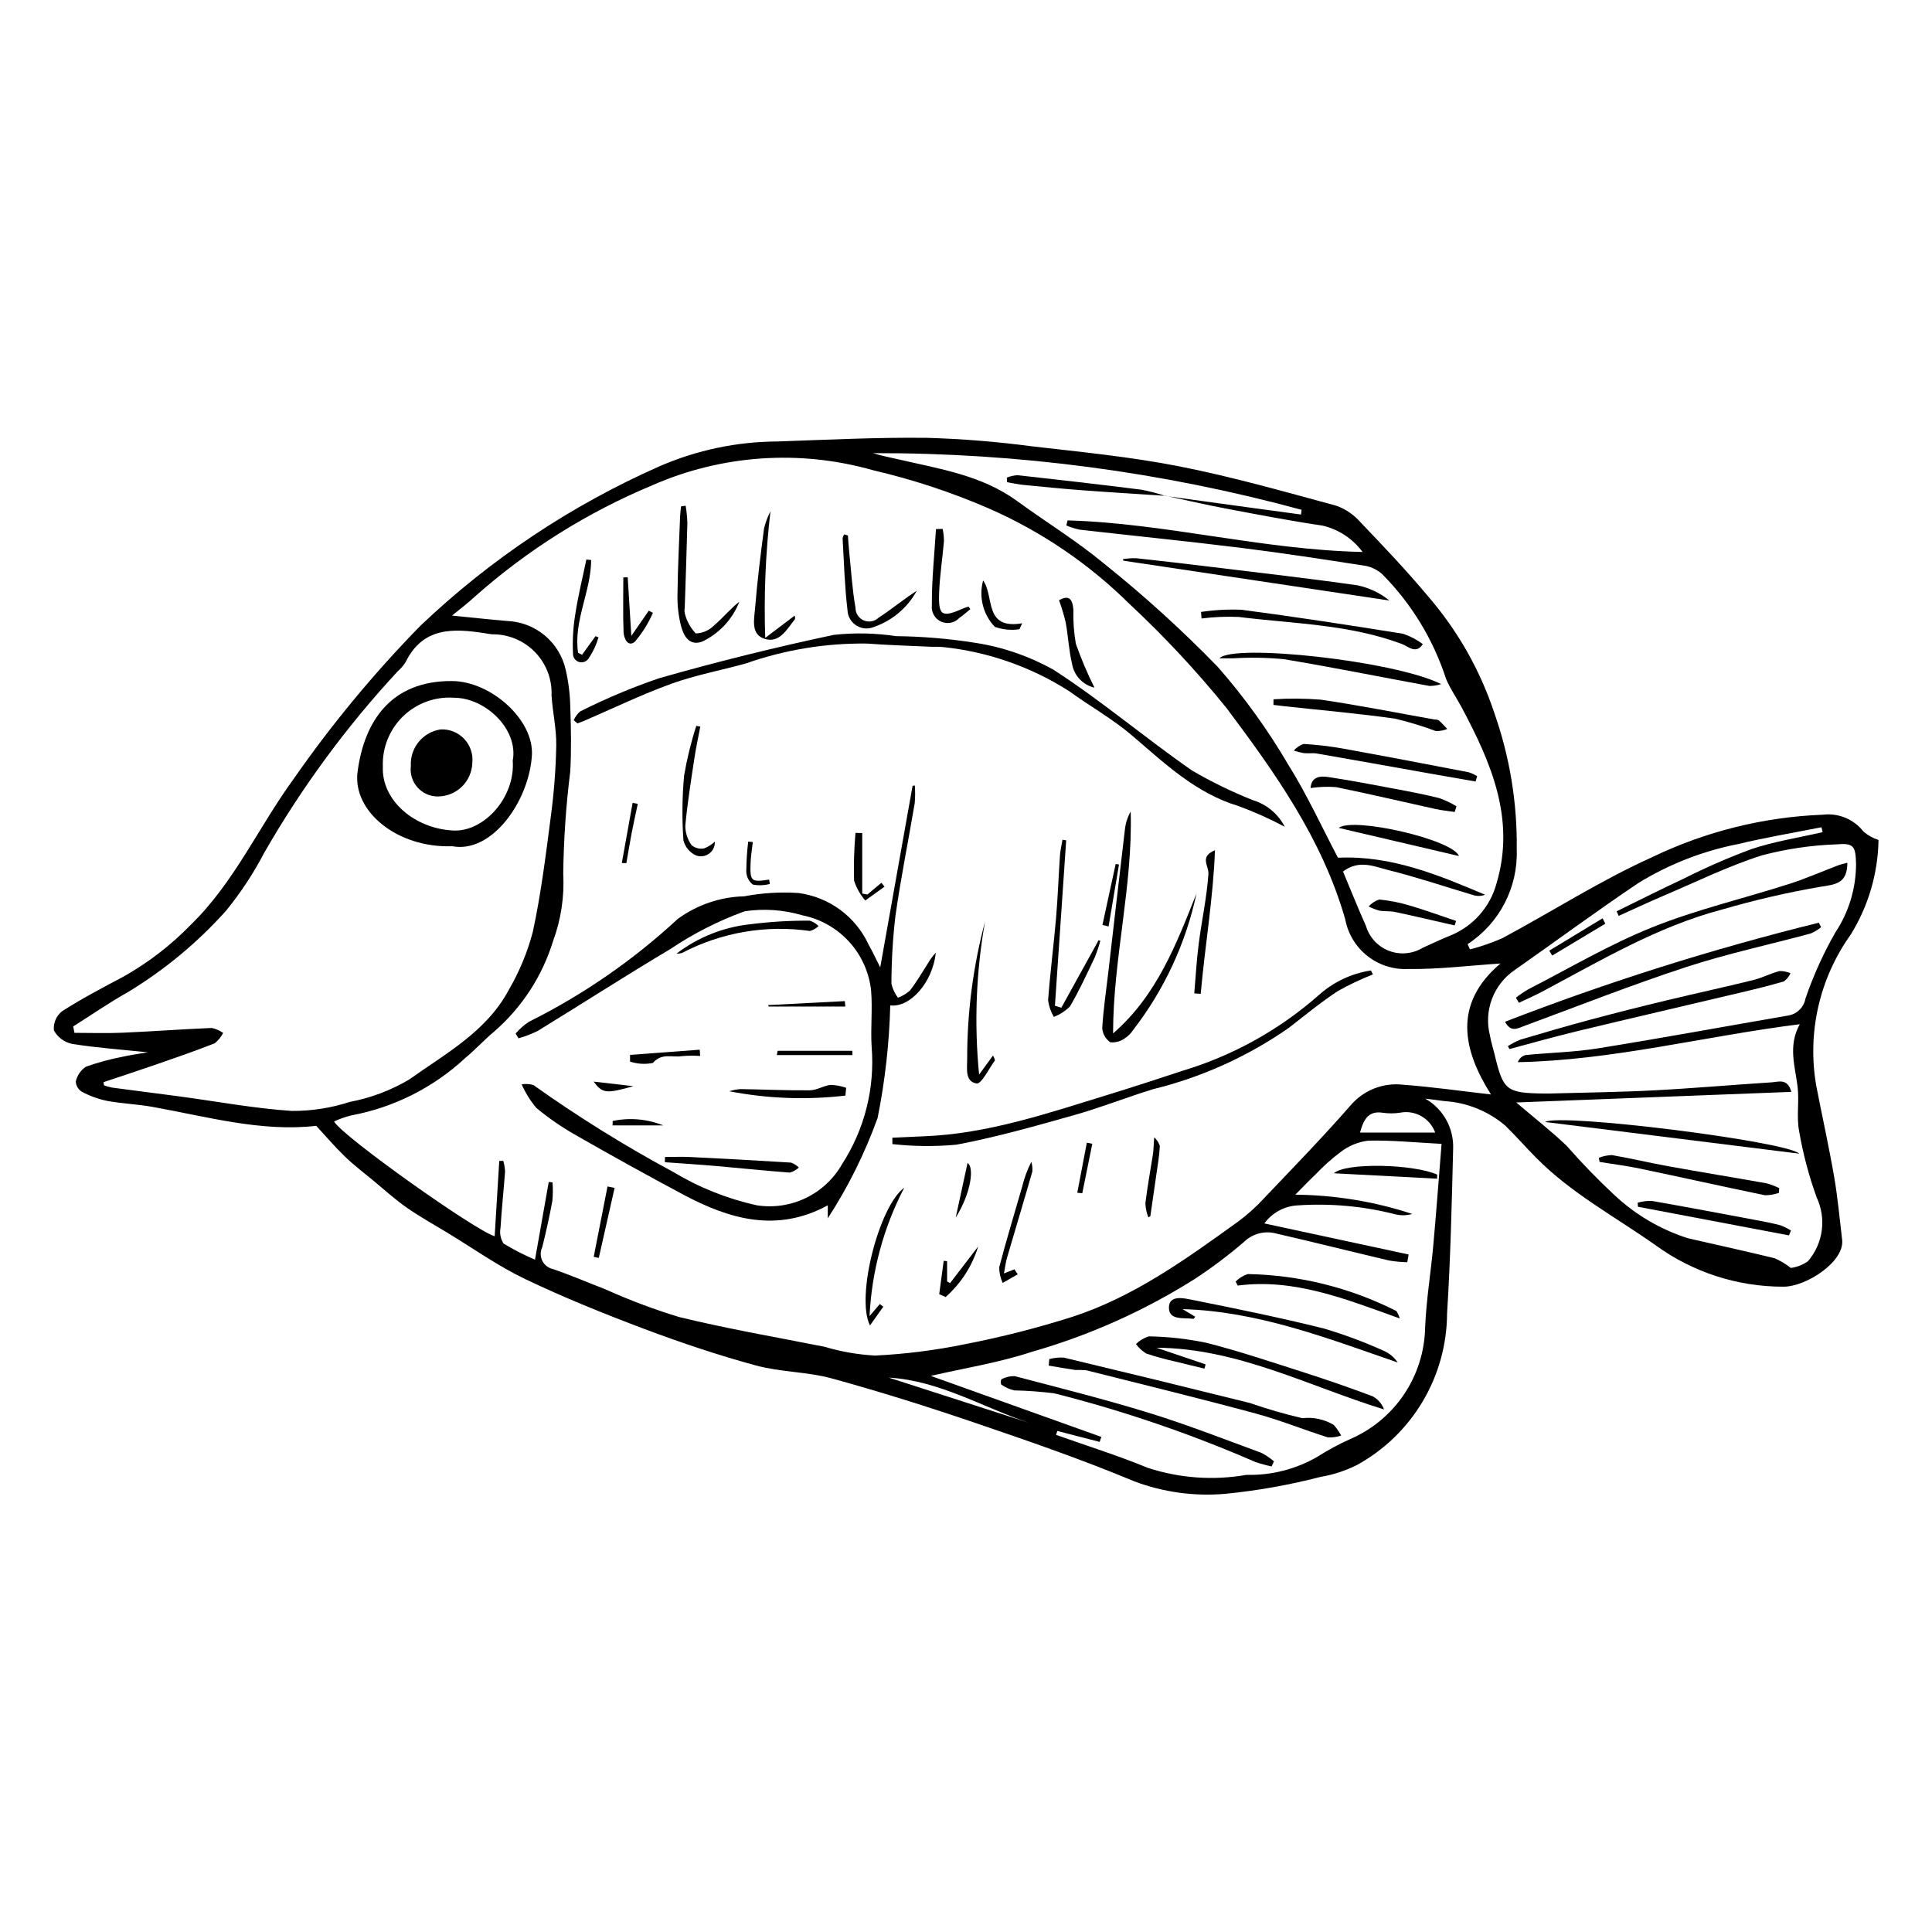 <?xml version="1.0" encoding="UTF-8"?>
<!-- Uploaded to: ICON Repo, www.svgrepo.com, Generator: ICON Repo Mixer Tools -->
<svg fill="#000000" width="800px" height="800px" version="1.1" viewBox="144 144 512 512" xmlns="http://www.w3.org/2000/svg">
 <g>
  <path d="m533.55 395.6c2.949-0.758 5.828-1.754 8.613-2.981 13.25-7.109 25.992-15.297 39.66-21.453h-0.004c14.141-6.816 29.531-10.648 45.215-11.258 4.141-0.52 8.25 1.18 10.812 4.473 1.168 0.996 2.519 1.758 3.981 2.231-0.152 8.863-2.695 17.52-7.359 25.055-8.285 11.574-11.582 25.984-9.152 40.008 1.559 8.055 3.344 16.066 4.746 24.145 0.961 5.539 1.453 11.16 2.125 16.746 0.688 5.727-9.453 12.445-15.598 12.418h-0.004c-12.164 0.016-24.016-3.836-33.852-10.992-10.715-7.562-22.391-13.781-31.707-23.242-2.746-2.785-5.328-5.734-8.125-8.469-4.551-3.852-10.223-6.125-16.172-6.484-1.68-0.254-3.375-0.434-5.016-0.645 2.328 1.328 4.25 3.266 5.555 5.609 1.301 2.344 1.934 5 1.828 7.68-0.359 14.578-0.703 29.168-1.609 43.719-0.051 8.215-2.297 16.262-6.508 23.316-4.207 7.055-10.227 12.852-17.434 16.797-3.016 1.504-6.242 2.555-9.57 3.113-8.262 2.141-16.672 3.641-25.164 4.481-8.258 0.742-16.574-0.402-24.328-3.344-13.781-5.758-27.945-10.645-42.094-15.465-12.523-4.266-25.164-8.254-37.922-11.754-6.539-1.793-13.605-1.664-20.152-3.445-9.992-2.723-19.855-6.027-29.555-9.676-10.688-4.019-21.309-8.309-31.602-13.23-7.199-3.445-13.797-8.148-20.656-12.301-3.602-2.184-7.301-4.231-10.746-6.644-3.098-2.168-5.918-4.738-8.844-7.156-2.523-2.086-5.144-4.074-7.496-6.344-2.621-2.523-4.984-5.312-7.613-8.152-14.516 1.672-28.867-2.418-43.391-5.023-4-0.715-8.109-0.859-12.109-1.602-2.309-0.488-4.539-1.301-6.621-2.414-0.957-0.586-1.555-1.613-1.598-2.734 0.367-1.59 1.324-2.981 2.676-3.891 3.199-1.133 6.484-2.023 9.816-2.66 1.898-0.445 3.844-0.684 6.606-1.16-7.312-0.762-13.746-1.203-20.086-2.234h0.004c-2.059-0.426-3.828-1.738-4.824-3.59-0.176-1.945 0.641-3.848 2.172-5.059 5.184-3.324 10.664-6.207 16.117-9.086v0.004c6.641-3.719 12.703-8.379 18-13.836 11.531-11.215 17.922-25.852 27.184-38.551 10.074-14.488 21.34-28.105 33.688-40.715 18.535-17.625 39.977-31.918 63.379-42.25 9.852-4.281 20.473-6.512 31.215-6.559 13.156-0.457 26.324-1.117 39.48-0.965v-0.004c9.34 0.27 18.656 1.016 27.918 2.246 13.047 1.504 26.172 2.781 39.035 5.305 14.031 2.754 27.836 6.699 41.656 10.441 2.5 0.895 4.723 2.422 6.457 4.426 6.109 6.383 12.211 12.797 17.867 19.578 7.812 9.027 13.77 19.504 17.531 30.832 4.109 11.637 6.133 23.902 5.973 36.242 0.363 10.07-4.57 19.598-13.012 25.109zm-80.629-120.2-0.039 0.047c7.531 1.035 15.062 2.066 22.598 3.102 4.434 0.605 8.867 1.207 13.305 1.805l0.148-1.25c-37.016-10.062-75.211-15.113-113.57-15.016 2.25 0.715 4.551 1.141 6.828 1.668 10.871 2.519 22.02 4.203 31.395 11.051 7.644 5.578 15.781 10.547 23.035 16.582h0.004c10.586 8.477 20.633 17.602 30.086 27.328 7.035 8.027 13.289 16.707 18.684 25.918 4.996 7.965 8.922 16.602 13.176 24.668 14.105-0.652 26.551 4.543 38.996 9.809-1.07 0.414-2.254 0.426-3.332 0.035-7.422-2.207-14.77-4.691-22.273-6.562-3.715-0.926-7.762-2.883-12.055 0.371 2.023 4.816 3.941 9.656 6.074 14.395 0.891 3.023 3.133 5.465 6.07 6.609s6.242 0.863 8.941-0.766c2.398-1.074 4.769-2.227 7.211-3.207l-0.004 0.004c6.106-2.418 10.707-7.582 12.406-13.926 5.055-17.035-1.461-31.992-9.246-46.594-1.352-2.535-3.043-4.922-4.137-7.559-3.387-10.43-9.164-19.918-16.875-27.715-1.242-1.125-2.769-1.898-4.414-2.231-11.141-1.734-22.293-3.449-33.48-4.832-14.078-1.742-28.195-3.148-42.285-4.762h-0.004c-1.227-0.258-2.426-0.637-3.582-1.125l0.336-1.336c25.941 0.727 51.293 7.769 78.172 8.367v-0.004c-2.594-3.523-6.363-6.004-10.625-6.988-8.547-1.258-17.043-2.898-25.535-4.504-5.359-1.012-10.672-2.246-16.008-3.383zm88.715 123.94c-8.344 0.543-16.402 1.566-24.445 1.453-3.91 0.195-7.762-1.035-10.832-3.465-3.07-2.426-5.156-5.887-5.867-9.738-6.106-21.285-18.605-38.812-31.492-56.008h-0.004c-7.926-9.793-16.531-19.016-25.75-27.605-10.785-10.656-23.441-19.23-37.336-25.293-9.859-4.266-20.086-7.633-30.547-10.07-19.371-5.519-40.062-4.109-58.504 3.992-17.156 7.152-33.012 17.09-46.922 29.414-1.91 1.793-4.027 3.363-6.144 5.117 5.219 0.516 9.887 1.035 14.57 1.426 3.644 0.137 7.144 1.469 9.953 3.797s4.773 5.516 5.586 9.07c0.758 3.281 1.172 6.633 1.234 10 0.191 5.664 0.312 11.359-0.012 17.012-1.125 8.977-1.746 18.012-1.859 27.059 0.332 6.102-0.59 12.211-2.711 17.945-2.84 9.207-8.184 17.449-15.438 23.793-2.738 2.258-5.133 4.934-7.871 7.188v0.004c-8.402 7.789-18.84 13.043-30.102 15.156-1.586 0.383-3.129 0.926-4.606 1.617 2.152 3.914 37.523 28.992 42.559 30.406 0.406-6.691 0.812-13.328 1.215-19.961l1.062-0.008v-0.004c0.273 0.922 0.43 1.871 0.477 2.832-0.359 4.969-0.906 9.922-1.203 14.895-0.277 1.438 0.004 2.93 0.785 4.172 2.676 1.633 5.469 3.066 8.352 4.293l3.641-20.59 1 0.105c0.133 1.641 0.117 3.293-0.047 4.934-0.754 4.106-1.66 8.191-2.676 12.242-0.551 1.141-0.543 2.473 0.023 3.609 0.562 1.133 1.617 1.945 2.859 2.195 4.723 1.621 9.32 3.606 13.98 5.406v0.004c6.328 2.852 12.832 5.293 19.473 7.309 12.734 3.102 25.684 5.324 38.551 7.879v0.004c4.336 1.293 8.812 2.066 13.328 2.312 7.996-0.395 15.949-1.398 23.789-3.008 9.664-1.875 19.211-4.309 28.594-7.293 16.352-5.356 30.188-15.379 43.98-25.324 2.422-1.812 4.676-3.848 6.723-6.078 7.703-8.105 15.516-16.125 22.867-24.539 3.453-4.09 8.734-6.168 14.047-5.527 7.731 0.578 15.426 1.688 23.211 2.578-7.438-11.746-10.168-23.969 2.508-34.707zm-370.21 31.445 0.141 0.855c0.707 0.246 1.43 0.441 2.164 0.59 5.992 0.801 11.992 1.547 17.984 2.352 9.867 1.324 19.695 3.168 29.602 3.824h-0.004c5.215 0.035 10.402-0.77 15.359-2.379 5.539-1.047 10.852-3.043 15.707-5.906 9.648-6.883 20.547-12.723 26.43-23.754 2.828-4.836 4.981-10.035 6.402-15.457 2.172-10.074 3.438-20.359 4.769-30.598 0.836-6.227 1.312-12.496 1.434-18.773 0.066-4.398-0.965-8.805-1.25-13.223v-0.004c0.184-4.269-1.402-8.43-4.379-11.496s-7.086-4.773-11.359-4.719c-0.652-0.055-1.301-0.188-1.949-0.289-8.391-1.312-16.41-1.656-20.973 7.633h-0.004c-0.551 0.902-1.242 1.715-2.047 2.402-13.59 14.645-25.469 30.785-35.41 48.113-2.848 5.457-6.238 10.613-10.129 15.387-7.562 8.445-16.336 15.723-26.035 21.59-4.957 2.793-9.664 6.039-14.484 9.082l0.34 1.699c4.234 0 8.473 0.152 12.695-0.031 7.887-0.34 15.766-0.934 23.652-1.262v-0.004c1.098 0.227 2.137 0.676 3.055 1.316-0.539 1.078-1.312 2.023-2.262 2.766-5.238 2.059-10.566 3.891-15.887 5.734-4.508 1.562-9.043 3.039-13.562 4.551zm449.53-15.359c-25.543 3.227-49.668 9.582-74.719 10.059 0.332-0.918 1.09-1.621 2.035-1.883 6.383-0.637 12.84-0.754 19.156-1.77 16.863-2.711 33.664-5.805 50.496-8.711v0.004c2.316-0.395 4.137-2.199 4.547-4.516 2.078-6.055 4.719-11.902 7.891-17.461 3.578-5.379 5.492-11.691 5.512-18.148-0.129-4.719-0.531-5.629-5.137-5.242-6.684 0.234-13.324 1.211-19.789 2.914-9.055 2.887-17.68 7.144-26.461 10.875-3.871 1.645-7.68 3.445-11.516 5.172l-0.551-1.207c5.914-2.891 11.785-5.871 17.75-8.652l-0.004 0.004c5.844-2.949 11.852-5.57 17.988-7.848 6.102-2.043 12.555-3.031 18.852-4.484l-0.293-1.305c-7.422 1.477-14.898 2.715-22.246 4.492v-0.004c-9.309 1.844-18.211 5.332-26.293 10.301-11.074 7.449-21.82 15.379-32.75 23.043v0.004c-2.746 1.863-4.856 4.527-6.031 7.637-1.176 3.106-1.367 6.496-0.543 9.715 0.281 1.672 0.816 3.301 1.215 4.957 2.312 9.664 3.098 10.285 13.145 10.426 0.527 0.008 1.055 0.008 1.582-0.008 9.191-0.262 18.391-0.355 27.57-0.836 10.383-0.539 20.742-1.461 31.117-2.121 1.824-0.117 4.238-1.164 5.242 2.527l-72.902 2.809c4.859 4.144 9.328 7.613 13.391 11.508 3.965 4.531 8.156 8.859 12.559 12.965 5.566 5.231 12.223 9.156 19.492 11.492 7.688 1.758 15.395 3.453 23.055 5.316 1.527 0.676 2.965 1.539 4.281 2.57 1.629-0.219 3.18-0.824 4.519-1.773 1.977-2.293 3.246-5.106 3.66-8.105 0.414-2.996-0.051-6.051-1.332-8.789-2.082-5.754-3.648-11.676-4.68-17.703-0.699-3.769 0.082-7.797-0.383-11.637-0.652-5.438-2.598-10.801 0.574-16.586zm-103.66 61.023-0.352 2.059v-0.004c-1.586-0.035-3.168-0.184-4.734-0.441-9.961-2.34-19.883-4.84-29.855-7.133h0.004c-3.086-0.879-6.402-0.043-8.699 2.195-4.164 3.59-8.566 6.898-13.176 9.902-13.359 8.406-27.844 14.879-43.023 19.219-8.77 2.898-18.023 4.344-26.797 6.379l45.207 16.172-0.449 1.32-11.223-2.902-0.332 1.039c8.117 2.887 16.359 5.461 24.316 8.738v0.004c8.43 2.754 17.41 3.394 26.145 1.855 6.621 0.168 13.152-1.508 18.875-4.84 2.769-1.766 5.668-3.324 8.668-4.664 5.773-2.504 10.707-6.609 14.215-11.832 3.512-5.223 5.449-11.344 5.586-17.633 0.289-7.301 1.508-14.559 2.164-21.848 0.805-8.883 1.457-17.777 2.195-26.895-6.922-0.359-13.188-1.004-19.434-0.855l0.004-0.004c-2.648 0.332-5.16 1.359-7.281 2.984-2.414 1.809-4.668 3.824-6.738 6.016-1.719 1.629-3.352 3.352-5.312 5.324h-0.004c10.531 0.094 20.984 1.812 30.992 5.102-1.508 0.445-3.106 0.469-4.621 0.059-8.395-2.125-17.07-2.91-25.707-2.328-3.527 0.172-6.781 1.93-8.859 4.785zm7.043-32.309c-1.391-3.828-5.371-6.062-9.359-5.254-1.441 0.211-2.902 0.219-4.344 0.031-3.945-0.688-5.234 1.648-6.215 5.223zm-144.79 64.945 37.055 11.949c-12.332-4.16-23.77-11.18-37.055-11.949z"/>
  <path d="m377.27 400.36c2.926-16.418 5.75-32.27 8.574-48.125l0.598-0.055v-0.004c0.113 1.559 0.102 3.125-0.035 4.68-1.672 9.93-3.684 19.812-5.094 29.777h-0.004c-0.703 6-1.059 12.035-1.07 18.074 0.312 1.34 0.898 2.602 1.723 3.703 1.164-0.434 2.238-1.074 3.172-1.891 1.766-2.281 3.223-4.801 4.789-7.238 0.582-1.016 1.281-1.961 2.082-2.816-0.852 7.949-6.84 14.625-12.078 13.977v-0.004c-0.258 10.023-1.379 20.004-3.352 29.836-3.367 9.34-7.797 18.262-13.203 26.586v-3.441c-13.434 7.336-26.016 3.715-38.27-2.824-9.633-5.141-19.184-10.426-28.66-15.859-3.637-2.066-7.086-4.449-10.305-7.121-1.586-1.895-2.894-4-3.891-6.258 1.039-0.164 2.106-0.098 3.117 0.191 11.871 8.453 24.262 16.156 37.098 23.059 6.852 4.125 14.332 7.102 22.141 8.816 4.422 0.68 8.945 0 12.973-1.949 4.027-1.949 7.371-5.074 9.582-8.961 5.981-9.234 8.734-20.188 7.836-31.148-0.305-4.93 0.266-9.918-0.137-14.832-0.516-4.832-2.555-9.371-5.828-12.961-3.273-3.59-7.606-6.043-12.367-7-4.969-1.48-10.199-1.844-15.324-1.07-6.918 2.516-13.504 5.859-19.621 9.957-11.84 7.062-23.441 14.527-35.195 21.734-1.641 0.816-3.356 1.477-5.117 1.973l-0.758-1.273c1.02-1.188 2.195-2.227 3.496-3.094 14.398-7.172 27.695-16.363 39.496-27.293 5.125-3.734 11.266-5.82 17.602-5.977 4.731-0.895 9.555-1.188 14.359-0.875 8.102 1.07 15.098 6.195 18.555 13.602 1.055 1.875 1.965 3.832 3.117 6.106z"/>
  <path d="m296.04 334.86c0.387-0.891 0.969-1.684 1.707-2.32 6.777-3.418 13.781-6.363 20.965-8.812 15.262-4.352 30.672-8.176 46.223-11.477v-0.004c5.496-0.602 11.047-0.488 16.512 0.336 7.098 0.082 14.184 0.684 21.191 1.801 7.234 1.129 14.203 3.543 20.586 7.129 12.66 8.18 24.23 18.031 36.625 26.648 5.172 3.031 10.57 5.664 16.145 7.875 3.672 1.109 6.734 3.66 8.484 7.07-3.945-2.102-8.031-3.938-12.23-5.484-11.348-3.406-19.527-11.262-28.188-18.664-5.168-4.418-11.215-7.797-16.746-11.805-10.102-6.457-21.574-10.461-33.504-11.688-0.914-0.074-1.832-0.09-2.75-0.055-5.785-0.27-11.578-0.422-17.352-0.863v0.004c-10.918-0.137-21.773 1.648-32.07 5.281-6.574 1.824-13.348 3.07-19.742 5.379-7.859 2.84-15.418 6.519-23.109 9.828-0.574 0.246-1.172 0.441-1.758 0.664z"/>
  <path d="m507.83 402.24c-3.223 1.254-6.348 2.738-9.352 4.445-4.484 2.953-8.652 6.387-12.902 9.688-10.887 7.586-23.082 13.102-35.969 16.262-7.019 2.144-13.863 4.887-20.926 6.875-10.34 2.91-20.715 5.871-31.254 7.848h0.004c-5.637 0.516-11.312 0.461-16.938-0.16l-0.008-1.699c2.734-0.121 5.465-0.262 8.199-0.363 17.148-0.633 33.191-6.191 49.359-11.148 6.523-2 13.004-4.141 19.488-6.266 13.254-4.008 25.496-10.812 35.898-19.957 3.883-3.508 8.715-5.797 13.891-6.582z"/>
  <path d="m461.09 380.76c-2.809 13.18-8.555 25.555-16.805 36.207-0.57 0.891-1.328 1.645-2.223 2.211-1.102 0.801-2.461 1.168-3.816 1.035-1.258-0.863-2.047-2.258-2.137-3.781 0.285-4.949 1.039-9.875 1.609-14.809 1.457-12.578 2.898-25.16 4.387-37.738v0.004c0.176-1.695 0.699-3.34 1.539-4.824 0.574 19.758-4.664 39.012-4.668 58.801 11.625-10.086 16.773-23.684 22.113-37.105z"/>
  <path d="m426.55 366.7c-0.996 14.609-1.988 29.219-2.984 43.832l1.695 0.527 9.871-17.871 0.461 0.113 0.004 0.004c-0.402 1.508-0.898 2.992-1.484 4.438-2.082 4.371-4.102 8.793-6.551 12.953l-0.004 0.004c-1.215 1.219-2.68 2.172-4.289 2.789-0.781-1.348-1.293-2.828-1.516-4.367 0.547-7.312 1.488-14.594 2.117-21.898 0.473-5.492 0.652-11.008 1.031-16.512 0.098-1.398 0.441-2.781 0.672-4.176z"/>
  <path d="m325.71 278.02c0.25 1.527 0.398 3.07 0.453 4.617-0.184 7.492-0.465 14.98-0.703 22.469-0.094 0.52-0.078 1.055 0.051 1.566 0.496 1.949 1.488 3.742 2.875 5.199 1.879-0.07 3.652-0.867 4.953-2.227 2.285-1.934 4.188-4.316 6.602-6.188-1.828 4.676-5.379 8.473-9.922 10.609-3.449 1.184-4.848-1.648-5.531-4.133-0.711-2.801-1.027-5.684-0.945-8.574 0.074-6.82 0.43-13.641 0.688-20.457 0.035-0.902 0.164-1.805 0.254-2.703z"/>
  <path d="m405.04 388.24c-2.371 13.375-2.898 27.012-1.566 40.531l3.672-5.031c0.254 0.387 0.434 0.82 0.523 1.277-1.605 2.191-3.574 6.316-4.852 6.117-3.281-0.516-2.441-4.25-2.504-6.922v-0.004c0.02-12.145 1.605-24.234 4.727-35.969z"/>
  <path d="m348.18 279.5c-1.309 11.129-1.77 22.344-1.383 33.543l7.805-5.902c0.098 0.305 0.125 0.621 0.086 0.938-2.121 2.594-4.031 6.398-7.93 5.262-3.91-1.141-2.883-5.262-2.644-8.25 0.562-7.051 1.449-14.074 2.371-21.09 0.391-1.559 0.957-3.07 1.695-4.5z"/>
  <path d="m465.98 369.32c-0.473 12.754-2.648 25.352-3.781 38.055l-1.703-0.121c0.379-4.367 0.609-8.754 1.168-13.102 0.797-6.203 2.168-12.355 2.578-18.578 0.141-2.152-2.473-4.504 1.738-6.254z"/>
  <path d="m323.27 396.73c5.68-4.34 12.445-7.035 19.555-7.797 5.223-0.66 10.484-0.977 15.75-0.949 0.887 0.281 1.695 0.77 2.356 1.426-0.641 0.629-1.434 1.078-2.297 1.312-11.645-1.672-23.52 0.371-33.934 5.844-0.465 0.133-0.949 0.188-1.43 0.164z"/>
  <path d="m368.7 285.91c0.113 1.453 0.195 2.906 0.348 4.356 0.516 4.934 0.801 9.91 1.668 14.781-0.02 1.461 0.844 2.793 2.188 3.367 1.344 0.578 2.902 0.285 3.949-0.734 3.457-2.215 6.609-4.902 10.113-7.125-2.606 4.762-6.981 8.301-12.18 9.859-1.465 0.344-3.004 0.016-4.199-0.895-1.199-0.91-1.926-2.305-1.988-3.809-0.762-6.32-0.926-12.711-1.301-19.074 0.07-0.367 0.215-0.719 0.422-1.031z"/>
  <path d="m320.22 450.61c2.266 0 4.535-0.094 6.797 0.016 8.879 0.438 17.754 0.914 26.629 1.477h-0.004c0.773 0.281 1.477 0.727 2.055 1.312-0.68 0.633-1.5 1.09-2.394 1.336-6.512-0.484-13.004-1.18-19.508-1.742-4.523-0.391-9.059-0.676-13.59-1.008z"/>
  <path d="m374.44 492.78 2.723-3.191 0.918 0.695-3.527 4.973c-3.82-7.531 2.426-31.664 9.078-36.5v0.004c-5.488 10.543-8.625 22.148-9.191 34.02z"/>
  <path d="m401.15 305.42c-0.984 0.797-1.918 1.668-2.965 2.383h0.004c-1.242 1.305-3.18 1.676-4.812 0.922-1.637-0.754-2.613-2.465-2.43-4.258-0.043-6.75 0.691-13.5 1.094-20.254l1.773-0.047 0.004 0.004c0.215 1.066 0.332 2.156 0.34 3.246-0.383 4.543-1.105 9.066-1.277 13.609-0.238 6.231 0.703 6.734 6.449 4.188 0.43-0.191 0.895-0.305 1.344-0.457z"/>
  <path d="m333.44 367.04c0.062 1.238-0.496 2.426-1.492 3.16-0.996 0.738-2.297 0.93-3.461 0.512-1.695-0.75-2.941-2.246-3.375-4.047-0.402-5.723-0.336-11.469 0.191-17.18 0.762-4.449 1.836-8.832 3.223-13.125l1.059 0.203c-0.527 2.801-1.145 5.586-1.566 8.402-0.895 5.945-1.852 11.891-2.41 17.871l-0.004-0.004c0.016 1.848 0.598 3.641 1.668 5.144 0.918 0.77 2.133 1.086 3.312 0.859 1.059-0.406 2.031-1.016 2.856-1.797z"/>
  <path d="m368.04 434.34c-10.266 1.207-20.652 0.82-30.797-1.152 0.957-0.289 1.938-0.48 2.93-0.566 6.156 0.086 12.312 0.387 18.469 0.32 1.828-0.02 3.621-1.234 5.484-1.434v-0.004c1.402 0.055 2.789 0.312 4.117 0.773z"/>
  <path d="m434.05 326.24c-3.019-0.695-5.336-3.109-5.91-6.152-0.879-3.641-1.047-7.449-1.719-11.148v-0.004c-0.477-1.996-1.07-3.961-1.77-5.891 2.41-1.27 3.566-0.691 3.82 2.633l-0.004 0.004c-0.09 2.992 0.129 5.984 0.648 8.934 1.402 3.973 3.051 7.856 4.934 11.625z"/>
  <path d="m300.66 292.41c-0.016 8.316-4.715 16.121-3.465 24.578l1.055 0.535 3.566-4.934 0.789 0.309c-0.59 2.035-1.504 3.961-2.703 5.711-0.578 0.789-1.605 1.109-2.535 0.793-0.926-0.32-1.539-1.203-1.512-2.184-0.176-3.57 0.039-7.148 0.637-10.668 0.742-4.789 1.914-9.512 2.902-14.262z"/>
  <path d="m413.71 481.71-3.996 2.273h0.004c-0.598-1.297-0.91-2.707-0.918-4.133 1.879-7.188 4.051-14.297 6.106-21.441 0.543-2.258 1.352-4.441 2.406-6.512 0.246 0.832 0.336 1.699 0.273 2.562-2.188 7.641-4.488 15.246-6.715 22.875-0.355 1.219-0.5 2.5-0.816 4.141l2.785-1.098z"/>
  <path d="m310.35 296.98 0.957 15.543 4.633-6.691 1.09 0.574c-1.199 2.758-2.801 5.328-4.754 7.617-1.859 1.641-2.965-0.887-3.027-2.535-0.18-4.816-0.062-9.641-0.062-14.465z"/>
  <path d="m373.87 381.05 3.711-3.102 0.828 1.027-5.102 3.664h-0.004c-1.336-1.539-2.348-3.34-2.965-5.281-0.117-4.215 0.008-8.43 0.371-12.633l1.793 0.047v16.027z"/>
  <path d="m392.9 486.97 1.188-8.828 0.906 0.078v5.391l0.773 0.441c2.484-3.238 4.973-6.481 7.457-9.719l0.004-0.004c-1.586 5.176-4.57 9.812-8.625 13.398z"/>
  <path d="m448.32 466.62c-0.461-1.203-0.723-2.473-0.781-3.758 0.535-4.387 1.336-8.738 2.023-13.102 0.094-0.59 0.105-1.195 0.148-1.793 0.059-0.855 0.109-1.715 0.16-2.57v-0.004c0.684 0.621 1.199 1.406 1.5 2.281-0.121 2.586-0.582 5.156-0.945 7.727-0.512 3.629-1.047 7.258-1.57 10.887z"/>
  <path d="m350.09 422.47h19.809l-0.004 1.137h-20.031z"/>
  <path d="m404.54 297.83c3.047 4.234 0.09 13.066 10.344 11.352l-0.715 1.566v0.004c-2.195 0.336-4.445 0.121-6.535-0.633-3.117-3.269-4.289-7.934-3.094-12.289z"/>
  <path d="m329.55 423.84c-1.629-0.109-3.266-0.094-4.894 0.051-2.527 0.406-5.289-0.941-7.637 1.805v-0.004c-2.016 0.41-4.102 0.285-6.051-0.359l0.004-1.777 18.465-1.375z"/>
  <path d="m301.34 477.08c1.219-6.219 2.438-12.438 3.66-18.656l1.875 0.387-4.188 18.539z"/>
  <path d="m347.58 410.36 20.309-1.055 0.125 1.441-20.301-0.004z"/>
  <path d="m306.37 441.07c4.481-0.941 9.137-0.535 13.387 1.168h-13.422z"/>
  <path d="m311.86 431.85c-7.242 2.019-8.152 1.969-10.551-1.215z"/>
  <path d="m436.16 389.12 3.508-16.16 0.875 0.145-2.758 16.418z"/>
  <path d="m397.27 466.68 3.137-14.477c1.812 1.055 0.992 7.887-3.137 14.477z"/>
  <path d="m308.79 372.71c0.953-5.312 1.906-10.621 2.859-15.934l1.371 0.25c-0.547 2.582-1.125 5.156-1.625 7.746-0.512 2.648-0.938 5.312-1.402 7.973z"/>
  <path d="m429.49 460.1 2.531-13.266 1.449 0.277-2.652 13.105z"/>
  <path d="m348.02 378.27c-1.461 0.375-2.988 0.434-4.473 0.176-1.082-0.824-1.73-2.094-1.77-3.453 0.016-2.66 0.184-5.316 0.504-7.953l1.223 0.102c-0.203 1.836-0.523 3.668-0.594 5.512-0.18 4.93 0.145 5.184 4.914 4.445z"/>
  <path d="m263.86 368.26c-14.652 0.523-26.457-9.305-25.105-19.691 1.727-13.277 8.773-24.184 25.004-24.086 10.469 0.062 21.762 10.363 21.203 19.652-0.723 12.051-10.516 26.109-21.102 24.125zm16.02-22.684c1.57-8.227-7.176-16.695-15.641-16.668v-0.004c-4.981-0.328-9.867 1.473-13.449 4.953-3.578 3.481-5.516 8.312-5.332 13.301-0.383 9.008 8.477 16.48 18.723 16.941 8.059 0.367 16.41-8.754 15.699-18.523z"/>
  <path d="m441.58 292.17c1.184-0.184 2.383-0.262 3.578-0.23 6.773 0.73 13.539 1.527 20.305 2.352 12.773 1.559 25.559 3.008 38.293 4.828 3.098 0.648 5.992 2.027 8.441 4.027l-70.484-10.559z"/>
  <path d="m462.28 306.17c3.555-0.531 7.156-0.727 10.75-0.578 14.309 1.883 28.578 4.082 42.828 6.367 1.867 0.633 3.621 1.555 5.203 2.734-1.789 2.789-3.902 0.594-5.473 0-13.988-5.273-28.812-5.379-43.344-7.199h-0.004c-3.277-0.141-6.562-0.004-9.816 0.418z"/>
  <path d="m525.93 325.29c-1.004 0.332-2.051 0.5-3.106 0.496-12.902-2.352-25.758-4.981-38.695-7.109-4.41-0.41-8.844-0.48-13.266-0.215-1.086-0.008-2.172 0-3.711 0 3.648-3.965 46.262 0.598 58.777 6.828z"/>
  <path d="m481.49 329.32c4.184-0.27 8.379-0.234 12.559 0.102 10.078 1.48 20.078 3.473 30.109 5.258 0.391-0.016 0.781 0.059 1.141 0.215 0.797 0.703 1.5 1.516 2.238 2.285-0.949 0.395-1.973 0.586-3 0.566-3.551-1.324-7.184-2.426-10.871-3.301-9.699-1.367-19.469-2.219-29.211-3.281-0.992-0.109-1.984-0.234-2.977-0.352z"/>
  <path d="m535.05 351.11c-4.289-0.75-8.578-1.488-12.863-2.25-9.703-1.723-19.402-3.473-29.109-5.156-1.152-0.199-2.371 0.008-3.547-0.121-0.906-0.16-1.797-0.379-2.668-0.664 0.695-0.801 1.586-1.406 2.582-1.766 3.535 0.203 7.055 0.617 10.539 1.242 11.094 2.008 22.164 4.133 33.23 6.262v0.004c0.785 0.25 1.539 0.598 2.242 1.031z"/>
  <path d="m529.5 359.18c-1.668-0.25-3.359-0.41-5.004-0.77-8.816-1.938-17.602-4.012-26.441-5.82-2.25-0.164-4.512-0.078-6.746 0.25 0.234-3.121 2.641-3.227 4.746-2.91 5.977 0.902 11.918 2.047 17.855 3.164 3.863 0.727 7.734 1.461 11.543 2.426v0.004c1.578 0.562 3.094 1.281 4.527 2.148z"/>
  <path d="m498.77 363.4c3.836-2.984 30.324 3.121 31.855 7.453z"/>
  <path d="m452.92 275.4c-7.461-0.492-14.926-0.938-22.379-1.496-5.102-0.383-10.191-0.895-15.281-1.398-1.469-0.145-2.918-0.469-4.375-0.711l-0.07-1.223v0.004c0.906-0.367 1.867-0.586 2.848-0.645 10.938 1.211 21.875 2.465 32.793 3.84h-0.004c2.18 0.414 4.324 0.973 6.43 1.68z"/>
  <path d="m529.5 389.25c-5.262-1.199-10.512-2.441-15.785-3.566-1.363-0.289-2.82-0.109-4.195-0.359h-0.004c-0.973-0.273-1.918-0.641-2.816-1.098 0.754-0.844 1.715-1.48 2.789-1.84 2.738 0.258 5.441 0.789 8.074 1.578 4.144 1.219 8.211 2.711 12.309 4.09z"/>
  <path d="m545.73 408.39c1.062-0.816 2.172-1.57 3.332-2.25 10.867-5.555 21.445-11.844 32.73-16.371 11.762-4.719 24.234-7.641 36.348-11.512 4.402-1.406 8.652-3.293 12.984-4.934 0.75-0.285 1.547-0.438 2.441-0.688-0.012 5.367-2.844 5.75-7.144 6.371l-0.004 0.004c-8.762 1.508-17.43 3.516-25.969 6.004-17.191 4.508-32.328 13.586-47.836 21.82-1.988 1.055-4.062 1.949-6.094 2.918z"/>
  <path d="m542.84 414.78c27.137-10.516 54.914-19.285 83.164-26.254l0.613 1.18h0.004c-0.828 0.68-1.75 1.242-2.734 1.668-11.008 2.977-22.203 5.363-33.02 8.902-14.457 4.734-28.633 10.324-42.91 15.605-1.832 0.68-3.555 1.781-5.117-1.102z"/>
  <path d="m543.59 421.25c1.055-0.688 2.176-1.27 3.344-1.738 6.156-1.832 12.324-3.629 18.527-5.289 6.699-1.793 13.422-3.496 20.172-5.109 7.621-1.836 15.289-3.488 22.902-5.363 2.402-0.594 4.66-1.781 7.055-2.418v0.004c1-0.012 1.992 0.184 2.91 0.574-0.383 0.848-0.973 1.586-1.711 2.152-3.762 1.125-7.582 2.047-11.406 2.953-14.531 3.445-29.086 6.805-43.605 10.301-5.949 1.43-11.84 3.121-17.754 4.691z"/>
  <path d="m620.81 449.73-67.359-8.395c3.992-2.414 64.27 5.156 67.359 8.395z"/>
  <path d="m615.43 460.12c-1.184 0.426-2.434 0.641-3.691 0.633-11.062-2.277-22.082-4.746-33.137-7.062-3.535-0.738-7.133-1.184-10.699-1.766l-0.199-1.086c1.102-0.449 2.277-0.695 3.465-0.73 5.039 0.871 10.023 2.066 15.059 2.977 8.652 1.562 17.336 2.973 25.992 4.519 1.137 0.316 2.234 0.738 3.285 1.27z"/>
  <path d="m618.1 471.39-40.023-7.586-0.082-1.07c1.203-0.348 2.453-0.512 3.703-0.488 9.191 1.609 18.355 3.344 27.527 5.062 2.188 0.41 4.383 0.816 6.531 1.383 0.996 0.367 1.953 0.836 2.859 1.395z"/>
  <path d="m569.42 388.79-14.07 8.449-0.766-1.316 14.121-8.559z"/>
  <path d="m422.07 504.17c1.266-0.336 2.574-0.465 3.879-0.383 16.445 3.93 32.871 7.938 49.281 12.023 4.562 1.586 9.203 2.93 13.906 4.023 2.902-0.336 5.836 0.293 8.34 1.797 0.754 0.859 1.406 1.801 1.949 2.809-1.148 0.395-2.359 0.555-3.57 0.469-6.371-2.004-12.586-4.559-19.023-6.293-14.922-4.027-29.941-7.703-44.93-11.473-0.992-0.078-1.984-0.109-2.977-0.09-2.344-0.328-4.672-0.762-7.008-1.152z"/>
  <path d="m450.48 501.16 13.012 4.414-0.293 1.129c-2.633-0.641-5.269-1.258-7.894-1.926l-0.004 0.004c-2.551-0.559-5.074-1.254-7.551-2.09-1.047-0.656-1.965-1.5-2.707-2.488 0.949-0.953 2.121-1.656 3.406-2.051 5.109 0.086 10.203 0.652 15.207 1.691 8.75 2.219 17.332 5.117 25.938 7.875 6.098 1.953 12.145 4.055 18.145 6.301 1.414 0.746 2.504 1.996 3.051 3.5-20.031-6.172-38.773-16.215-60.309-16.359z"/>
  <path d="m480.99 532.62c-1.453-0.305-2.883-0.695-4.289-1.168-17.234-7.504-35.047-13.59-53.27-18.195-3.531-0.449-7.082-0.715-10.641-0.789-1.242-0.281-2.414-0.805-3.449-1.547-0.18-0.445-0.168-0.949 0.027-1.391 1.086-0.582 2.305-0.875 3.535-0.84 11.93 3.137 23.906 6.133 35.688 9.77 10.008 3.09 19.789 6.93 29.633 10.535 1.219 0.621 2.356 1.387 3.387 2.281z"/>
  <path d="m457.39 490.93 3.352 2.012v-0.004c-0.121 0.211-0.273 0.402-0.449 0.57-2.551-0.379-6.598 0.535-6.516-3.07 0.078-3.328 3.973-2.406 6.148-1.969 11.668 2.336 23.34 4.715 34.883 7.594v-0.004c5.41 1.609 10.703 3.578 15.848 5.894 1.527 0.656 2.828 1.738 3.75 3.125-18.637-6.422-36.977-13.57-57.016-14.148z"/>
  <path d="m514.95 493.41c-14.426-5.18-27.977-10.668-42.949-8.719l-0.543-1.066c0.895-0.914 2-1.594 3.219-1.988 13.703 0.258 27.168 3.609 39.391 9.805 0.379 0.613 0.672 1.277 0.883 1.969z"/>
  <path d="m497.5 454.93c3.176-2.91 21.156-2.445 27.371 0.355l-0.031 1.082z"/>
  <path d="m269.17 346.18c-0.152 4.934-4.18 8.863-9.117 8.891-2.07 0.016-4.047-0.863-5.422-2.41-1.375-1.551-2.012-3.617-1.75-5.672-0.266-4.793 3.168-8.996 7.918-9.691 2.344-0.105 4.617 0.816 6.223 2.519 1.609 1.707 2.394 4.031 2.148 6.363z"/>
 </g>
</svg>